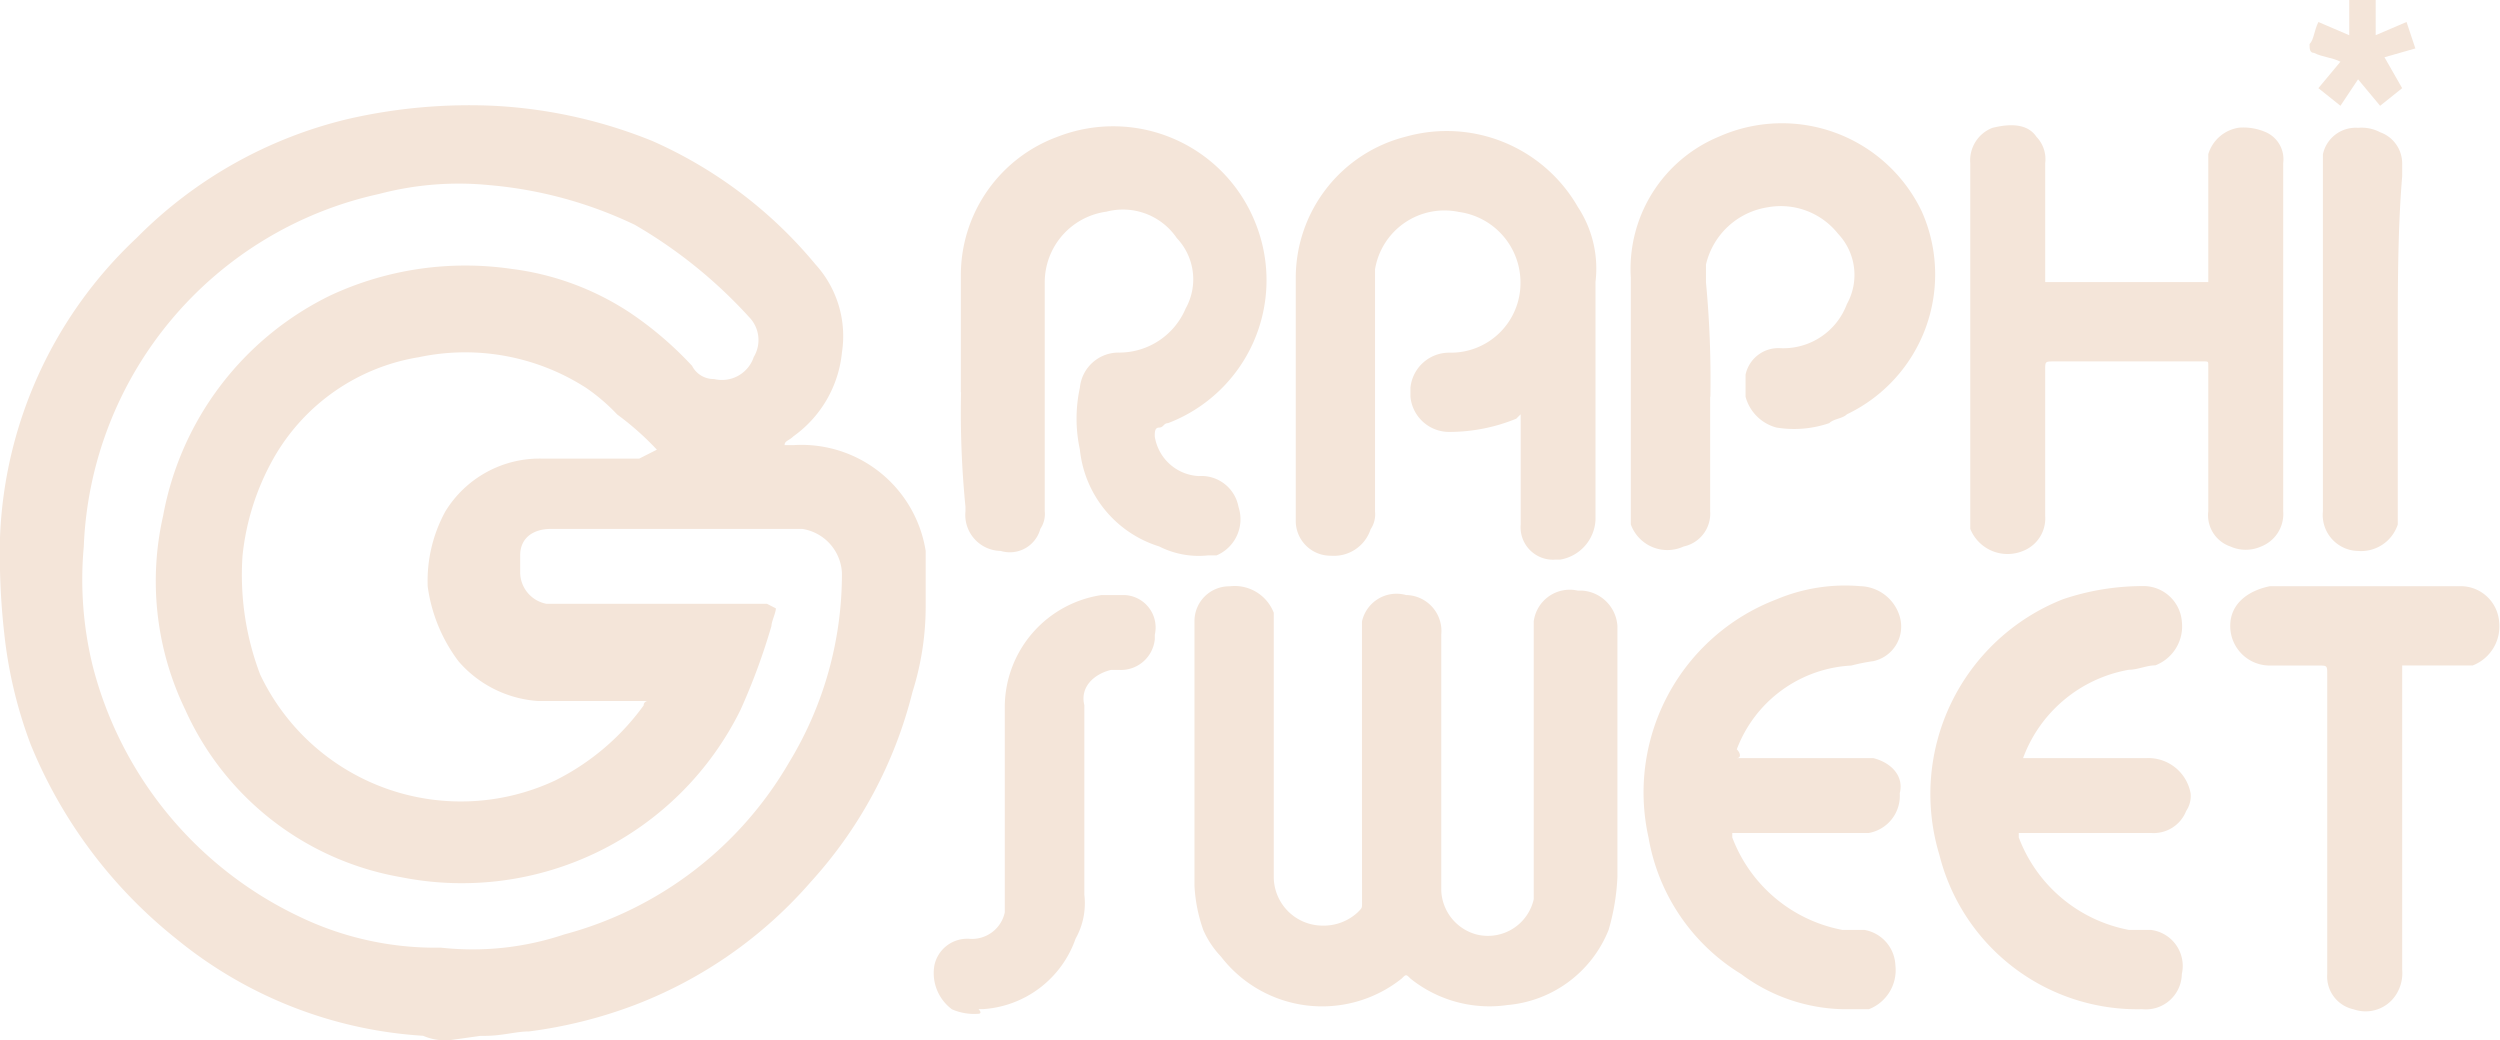 <svg xmlns="http://www.w3.org/2000/svg" width="78.151" height="32.517" viewBox="0 0 78.151 32.517"><g transform="translate(0)"><path d="M-796.046,79.21a1.747,1.747,0,0,1-.827-.138,13.488,13.488,0,0,1-7.716-3.031,15.023,15.023,0,0,1-4.547-6.063,13.991,13.991,0,0,1-.827-3.445A22.329,22.329,0,0,1-810.1,63.5a13.531,13.531,0,0,1,4.271-9.369,13.8,13.8,0,0,1,6.614-3.72A16.955,16.955,0,0,1-794.668,50a15.261,15.261,0,0,1,4.96,1.1,13.923,13.923,0,0,1,5.1,3.858,3.331,3.331,0,0,1,.827,2.756,3.657,3.657,0,0,1-1.516,2.618c-.138.138-.276.138-.276.276h.276a3.93,3.93,0,0,1,4.134,3.307V65.57a8.882,8.882,0,0,1-.413,2.756,13.761,13.761,0,0,1-3.169,5.925,13.844,13.844,0,0,1-5.511,3.858,14.535,14.535,0,0,1-3.307.827c-.413,0-.827.138-1.378.138h-.138Zm10.2-13.5c0,.138-.138.413-.138.551a20.085,20.085,0,0,1-.965,2.618,9.708,9.708,0,0,1-10.609,5.236,9.1,9.1,0,0,1-6.751-5.236A9.223,9.223,0,0,1-805,62.814a9.574,9.574,0,0,1,5.236-6.889,9.992,9.992,0,0,1,5.649-.827,8.678,8.678,0,0,1,3.72,1.378,11.112,11.112,0,0,1,1.929,1.653.758.758,0,0,0,.689.413,1.048,1.048,0,0,0,1.24-.689,1.026,1.026,0,0,0-.138-1.24,14.989,14.989,0,0,0-3.582-2.893,13.143,13.143,0,0,0-4.547-1.24,9.737,9.737,0,0,0-3.445.276,11.755,11.755,0,0,0-9.232,11.023,11.329,11.329,0,0,0,.276,3.72,11.952,11.952,0,0,0,6.476,7.854,9.8,9.8,0,0,0,4.409.964,9.021,9.021,0,0,0,3.858-.413,11.569,11.569,0,0,0,7.027-5.374,11.318,11.318,0,0,0,1.654-5.925,1.465,1.465,0,0,0-1.24-1.378h-7.854c-.551,0-.964.276-.964.827v.551a1.006,1.006,0,0,0,.827.964h6.889Zm-3.72-4.96a8.911,8.911,0,0,0-1.24-1.1,5.991,5.991,0,0,0-.964-.827,6.988,6.988,0,0,0-5.236-.964,6.4,6.4,0,0,0-4.547,3.169,7.822,7.822,0,0,0-.965,3.031,8.748,8.748,0,0,0,.551,3.72,6.945,6.945,0,0,0,9.232,3.307,7.591,7.591,0,0,0,2.756-2.342.135.135,0,0,1,.138-.138h-3.445a3.6,3.6,0,0,1-2.48-1.24,5,5,0,0,1-.964-2.342,4.527,4.527,0,0,1,.551-2.342,3.457,3.457,0,0,1,3.031-1.653h3.031Z" transform="translate(810.1 -46.693)" fill="#f4e5d9"/><path d="M-777.764,66.557V62.01a1.106,1.106,0,0,1,1.378-.827,1.125,1.125,0,0,1,1.1,1.24h0v7.992a1.484,1.484,0,0,0,1.1,1.378,1.468,1.468,0,0,0,1.791-1.1V62.01a1.135,1.135,0,0,1,1.378-.965h.138a1.185,1.185,0,0,1,1.1,1.1V70a6.917,6.917,0,0,1-.276,1.653A3.756,3.756,0,0,1-773.217,74a3.945,3.945,0,0,1-3.031-.827c-.138-.138-.138-.138-.276,0a3.991,3.991,0,0,1-5.649-.689,2.885,2.885,0,0,1-.551-.827A4.9,4.9,0,0,1-783,70.277V62.01a1.087,1.087,0,0,1,1.1-1.1,1.309,1.309,0,0,1,1.378.827V70A1.529,1.529,0,0,0-779,71.517a1.564,1.564,0,0,0,1.1-.413c.138-.138.138-.138.138-.276C-777.764,69.588-777.764,68.072-777.764,66.557Z" transform="translate(820.34 -42.582)" fill="#f4e5d9"/><path d="M-773.673,59.426l-.138.138a5.528,5.528,0,0,1-2.067.413,1.215,1.215,0,0,1-1.24-1.1V58.6a1.215,1.215,0,0,1,1.24-1.1h0a2.176,2.176,0,0,0,2.2-2.2,2.227,2.227,0,0,0-1.929-2.2,2.2,2.2,0,0,0-2.618,1.791v7.578a.829.829,0,0,1-.138.551,1.205,1.205,0,0,1-1.24.827,1.087,1.087,0,0,1-1.1-1.1V55.155a4.553,4.553,0,0,1,3.445-4.409,4.725,4.725,0,0,1,5.374,2.2,3.5,3.5,0,0,1,.551,2.342v7.44a1.325,1.325,0,0,1-1.1,1.24h-.138a1.014,1.014,0,0,1-1.1-1.1V59.84Q-773.673,59.426-773.673,59.426Z" transform="translate(821.209 -46.475)" fill="#f4e5d9"/><path d="M-788.3,58.781v-3.72a4.606,4.606,0,0,1,3.031-4.271,4.783,4.783,0,0,1,6.2,2.756,4.783,4.783,0,0,1-2.756,6.2c-.138,0-.138.138-.276.138s-.138.138-.138.276a1.465,1.465,0,0,0,1.378,1.24,1.179,1.179,0,0,1,1.24.965,1.227,1.227,0,0,1-.689,1.516h-.276A2.725,2.725,0,0,1-782.1,63.6a3.55,3.55,0,0,1-2.48-3.031,4.554,4.554,0,0,1,0-1.929,1.215,1.215,0,0,1,1.24-1.1,2.256,2.256,0,0,0,2.067-1.378,1.871,1.871,0,0,0-.276-2.2,2.035,2.035,0,0,0-2.2-.827,2.228,2.228,0,0,0-1.929,2.2V62.5a.829.829,0,0,1-.138.551.986.986,0,0,1-1.24.689,1.125,1.125,0,0,1-1.1-1.24v-.138a29.935,29.935,0,0,1-.138-3.582Z" transform="translate(818.337 -46.518)" fill="#f4e5d9"/><path d="M-763.058,55.345h5.1v-4a1.182,1.182,0,0,1,.964-.827,1.747,1.747,0,0,1,.827.138.922.922,0,0,1,.551.965V62.51a1.091,1.091,0,0,1-.689,1.1,1.177,1.177,0,0,1-.964,0,1.032,1.032,0,0,1-.689-1.1V57.963c0-.138,0-.138-.138-.138h-4.685c-.276,0-.276,0-.276.276v4.547a1.091,1.091,0,0,1-.689,1.1,1.258,1.258,0,0,1-1.653-.689V51.625a1.091,1.091,0,0,1,.689-1.1c.551-.138,1.1-.138,1.378.276a1.012,1.012,0,0,1,.276.827v3.72Z" transform="translate(826.99 -46.527)" fill="#f4e5d9"/><path d="M-770.617,58.947V62.53a1.048,1.048,0,0,1-.827,1.1,1.216,1.216,0,0,1-1.653-.689V55.227a4.475,4.475,0,0,1,2.756-4.409A4.844,4.844,0,0,1-764,53.16a4.844,4.844,0,0,1-2.342,6.338c-.138.138-.413.138-.551.276a3.392,3.392,0,0,1-1.653.138,1.361,1.361,0,0,1-.964-.964v-.689a1.048,1.048,0,0,1,1.1-.827,2.121,2.121,0,0,0,2.067-1.378,1.872,1.872,0,0,0-.276-2.2,2.285,2.285,0,0,0-2.2-.827,2.351,2.351,0,0,0-1.929,1.791v.551a32.335,32.335,0,0,1,.138,3.582Z" transform="translate(824.077 -46.547)" fill="#f4e5d9"/><path d="M-769.9,66.284h4.271c.551.138.965.551.827,1.1a1.179,1.179,0,0,1-.965,1.24h-4.271v.138a4.591,4.591,0,0,0,3.445,2.893h.689a1.169,1.169,0,0,1,.965,1.1,1.309,1.309,0,0,1-.827,1.378h-.827a5.52,5.52,0,0,1-3.169-1.1,6.232,6.232,0,0,1-2.894-4.271,6.46,6.46,0,0,1,4-7.44,5.526,5.526,0,0,1,2.618-.413,1.323,1.323,0,0,1,1.24.965,1.106,1.106,0,0,1-.827,1.378,5.967,5.967,0,0,0-.689.138,4.053,4.053,0,0,0-3.582,2.618C-769.764,66.146-769.764,66.284-769.9,66.284Z" transform="translate(824.189 -42.585)" fill="#f4e5d9"/><path d="M-763.407,66.274h3.858a1.342,1.342,0,0,1,1.378,1.1.829.829,0,0,1-.138.551,1.091,1.091,0,0,1-1.1.689h-4.134v.138a4.591,4.591,0,0,0,3.445,2.893h.689a1.135,1.135,0,0,1,.964,1.378h0a1.125,1.125,0,0,1-1.24,1.1,6.379,6.379,0,0,1-6.338-4.822,6.547,6.547,0,0,1,3.858-7.992,7.8,7.8,0,0,1,2.48-.413,1.206,1.206,0,0,1,1.24,1.1,1.309,1.309,0,0,1-.827,1.378c-.276,0-.551.138-.827.138a4.323,4.323,0,0,0-3.307,2.756Z" transform="translate(826.65 -42.575)" fill="#f4e5d9"/><path d="M-754.126,63.38v9.507a1.243,1.243,0,0,1-.138.689,1.129,1.129,0,0,1-1.378.551,1.048,1.048,0,0,1-.827-1.1V63.656c0-.276,0-.276-.276-.276h-1.516a1.235,1.235,0,0,1-1.24-1.24c0-.689.551-1.1,1.24-1.24h5.925a1.206,1.206,0,0,1,1.24,1.1,1.309,1.309,0,0,1-.827,1.378h-2.2Z" transform="translate(829.219 -42.575)" fill="#f4e5d9"/><path d="M-787.512,74.19a1.747,1.747,0,0,1-.827-.138,1.408,1.408,0,0,1-.551-1.378,1.048,1.048,0,0,1,1.1-.827,1.048,1.048,0,0,0,1.1-.827V64.545a3.55,3.55,0,0,1,3.031-3.445h.689A1.015,1.015,0,0,1-782,62.34v.138a1.065,1.065,0,0,1-1.1.964h-.276c-.551.138-.964.551-.827,1.1v5.925a2.267,2.267,0,0,1-.275,1.378,3.291,3.291,0,0,1-2.894,2.2h-.138C-787.375,74.19-787.512,74.19-787.512,74.19Z" transform="translate(818.1 -42.499)" fill="#f4e5d9"/><path d="M-755.058,57.114V62.9a1.205,1.205,0,0,1-1.24.827,1.125,1.125,0,0,1-1.1-1.24V51.327a1.048,1.048,0,0,1,1.1-.827,1.242,1.242,0,0,1,.689.138,1.036,1.036,0,0,1,.689.965v.413C-755.058,53.669-755.058,55.46-755.058,57.114Z" transform="translate(830.013 -46.504)" fill="#f4e5d9"/><path d="M-754.807,50.356l-.689.551-.689-.827-.551.827-.689-.551.689-.827c-.276-.138-.551-.138-.827-.276-.138,0-.138-.138-.138-.276.138-.138.138-.413.276-.689l.964.413V47.6h.827v1.1l.964-.413.276.827-.965.276Z" transform="translate(829.899 -47.6)" fill="#f4e5d9"/></g></svg>